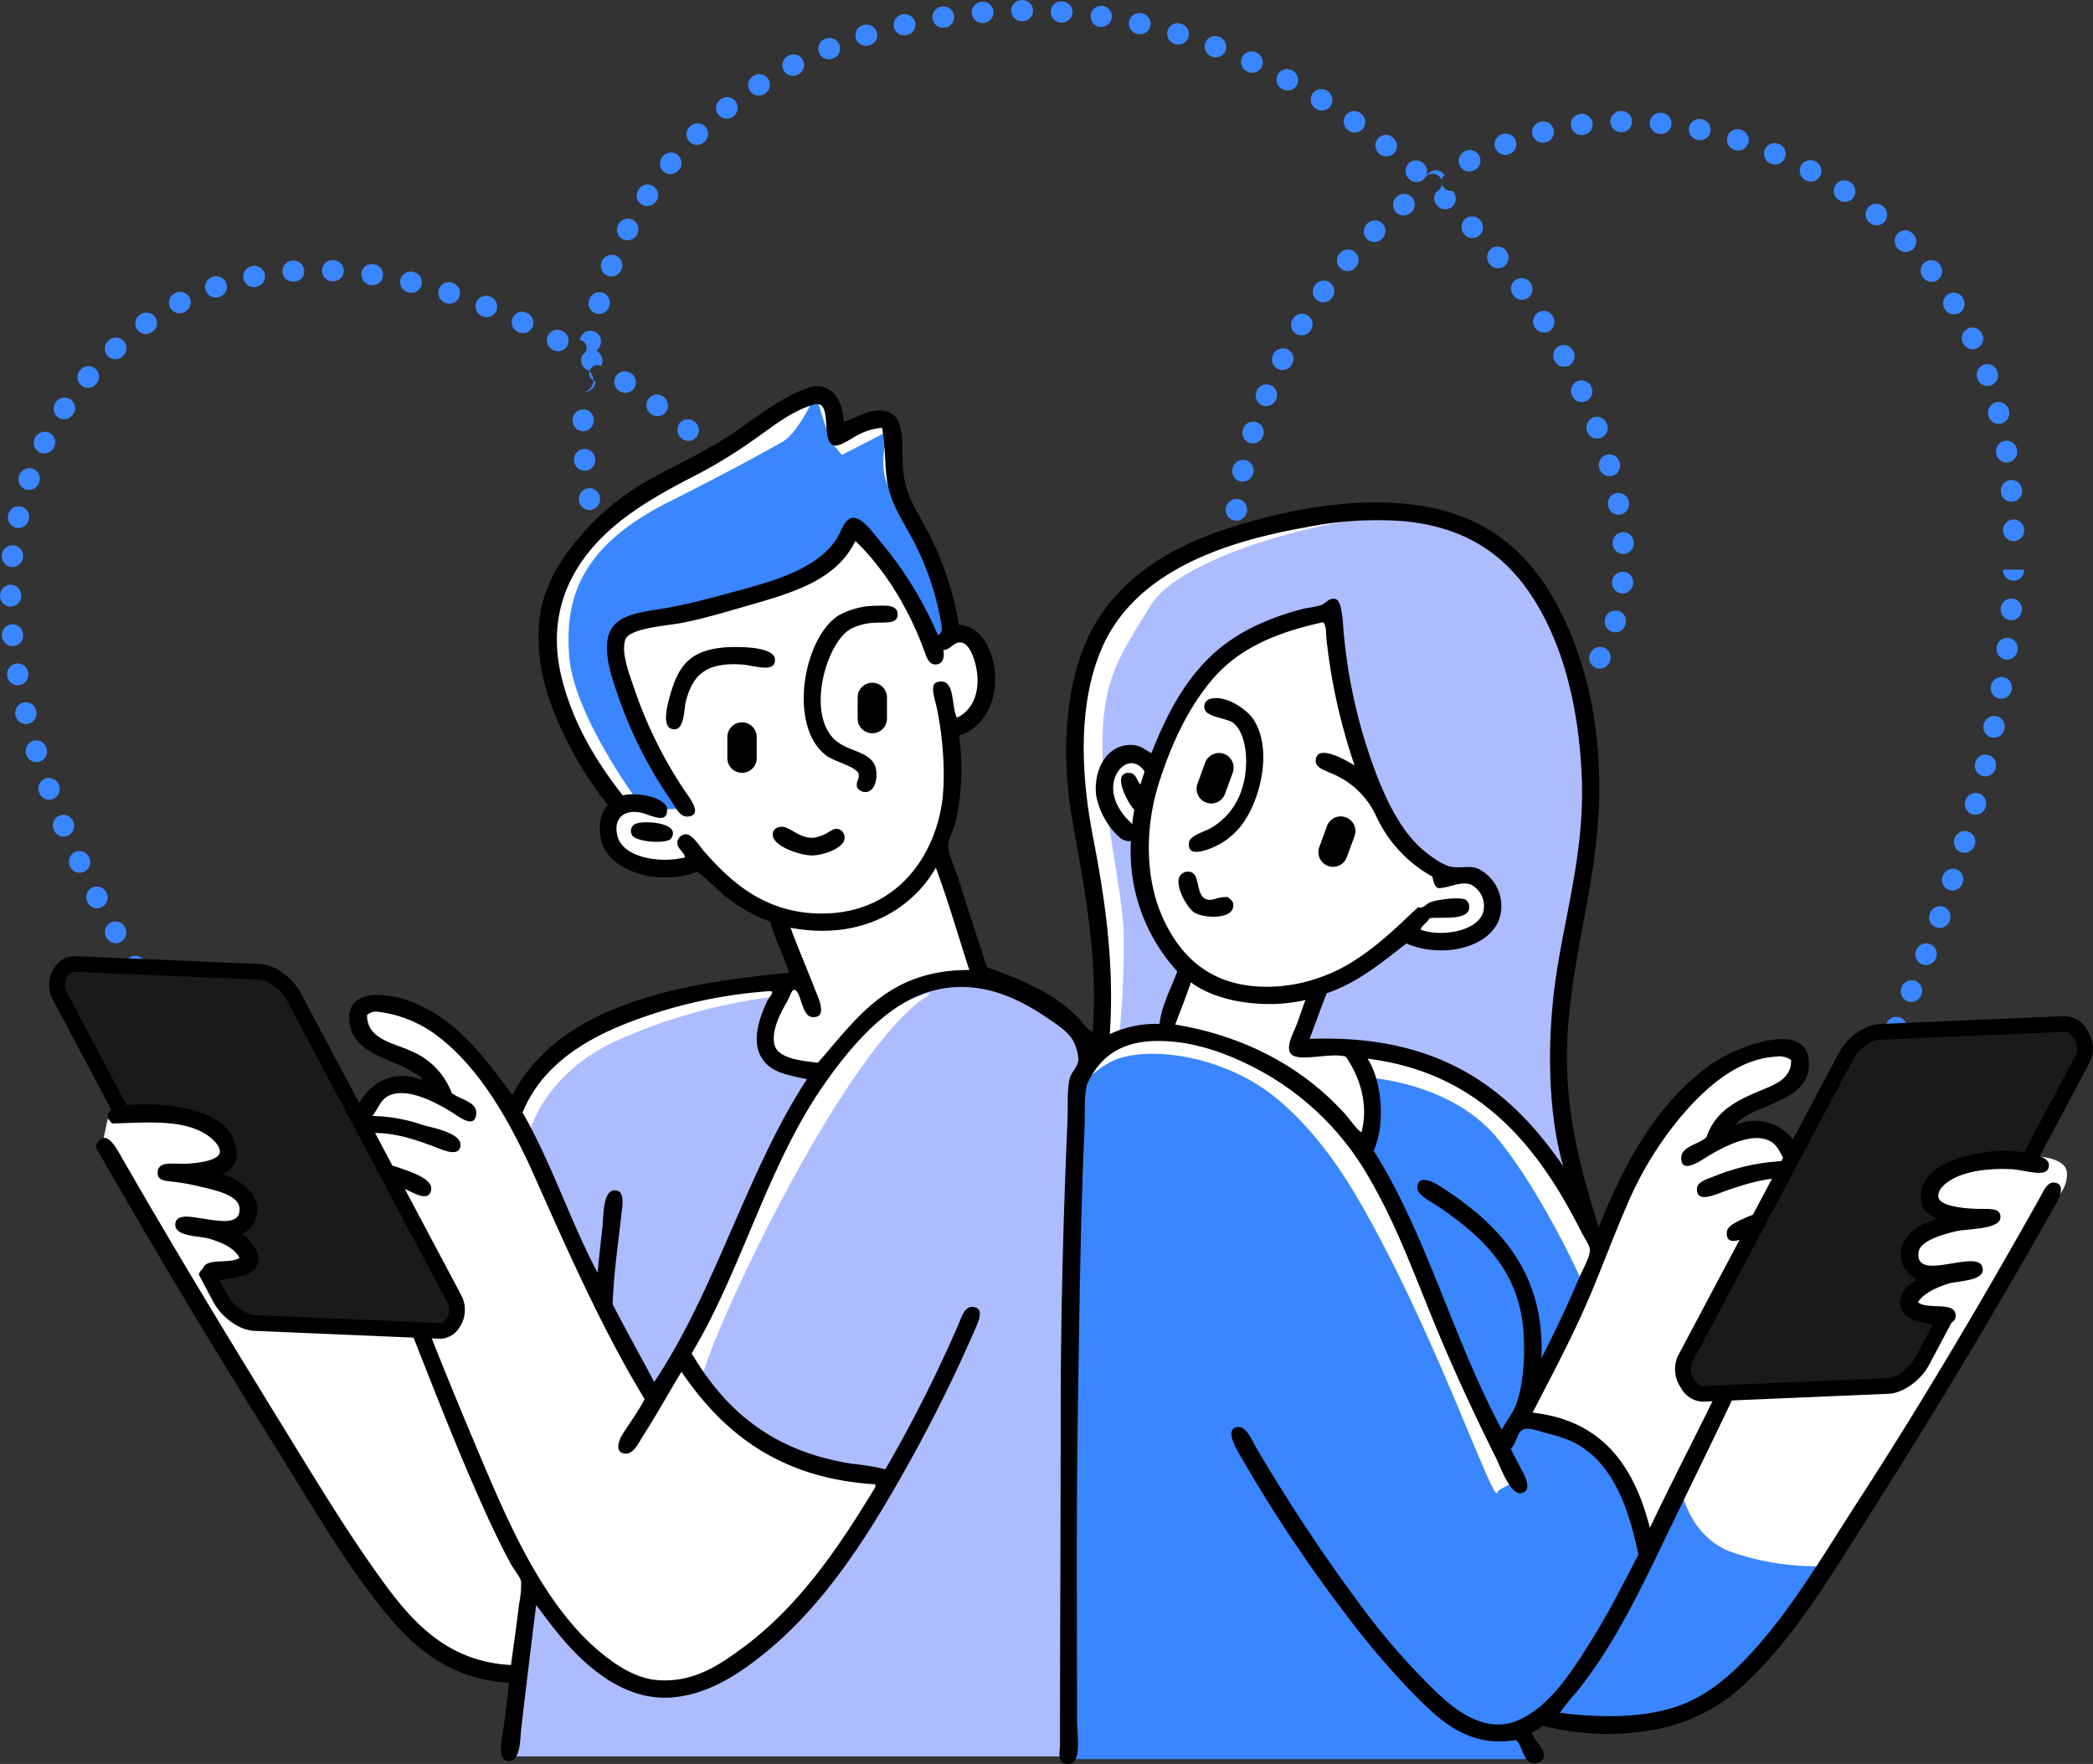 <?xml version="1.0" encoding="UTF-8"?> <svg xmlns="http://www.w3.org/2000/svg" width="385" height="324.465" viewBox="0 0 385 324.465"><rect x="0" y="0" width="385" height="324.465" fill="#333333" stroke="none"/><g id="Group_2014" data-name="Group 2014" transform="translate(-1783.251 -646.263)"><g id="Group_2013" data-name="Group 2013" transform="translate(1783.251 646.263)"><path id="Path_2081" data-name="Path 2081" d="M1838.248,867.273a1.941,1.941,0,0,1-1.435-.631,1.981,1.981,0,0,1,.044-2.854,1.946,1.946,0,0,1,2.747.142,1.974,1.974,0,0,1-.043,2.833A1.94,1.94,0,0,1,1838.248,867.273Zm-4.775-5.546a1.941,1.941,0,0,1-1.493-.7,1.979,1.979,0,0,1,.176-2.846,1.945,1.945,0,0,1,2.738.266,1.973,1.973,0,0,1-.174,2.825A1.938,1.938,0,0,1,1833.473,861.727Zm289.207-4.662a1.946,1.946,0,0,1-1.725-2.843,1.974,1.974,0,0,1,2.672-.944,1.945,1.945,0,0,1,.842,2.618A2.007,2.007,0,0,1,2122.68,857.066Zm-293.791-1.012a1.941,1.941,0,0,1-1.535-.748,1.976,1.976,0,0,1,.26-2.828,1.945,1.945,0,0,1,2.73.337,1.975,1.975,0,0,1-.26,2.828A1.932,1.932,0,0,1,1828.89,856.054Zm297.051-5.511a1.946,1.946,0,0,1-1.745-2.8,1.973,1.973,0,0,1,2.648-1.008,1.945,1.945,0,0,1,.9,2.6A2,2,0,0,1,2125.941,850.542Zm-301.488-.274a1.943,1.943,0,0,1-1.561-.782,1.974,1.974,0,0,1,.313-2.816,1.945,1.945,0,0,1,2.723.382,1.978,1.978,0,0,1-.314,2.83A1.934,1.934,0,0,1,1824.453,850.269Zm-4.294-5.893a1.941,1.941,0,0,1-1.589-.821,1.974,1.974,0,0,1,.385-2.809,1.945,1.945,0,0,1,2.713.454,1.978,1.978,0,0,1-.387,2.819A1.937,1.937,0,0,1,1820.159,844.376Zm308.89-.428a1.944,1.944,0,0,1-1.765-2.758,1.975,1.975,0,0,1,2.628-1.069,1.945,1.945,0,0,1,.96,2.577A2,2,0,0,1,2129.048,843.948Zm-313.037-5.567a1.944,1.944,0,0,1-1.613-.855,1.977,1.977,0,0,1,.46-2.81,1.944,1.944,0,0,1,2.7.535,1.973,1.973,0,0,1-.457,2.8A1.933,1.933,0,0,1,1816.011,838.382Zm316-1.089a1.947,1.947,0,0,1-1.787-2.711,1.978,1.978,0,0,1,2.613-1.133,1.944,1.944,0,0,1,1.008,2.559A1.993,1.993,0,0,1,2132.015,837.292Zm-319.995-5.01a1.944,1.944,0,0,1-1.64-.9,1.976,1.976,0,0,1,.525-2.792,1.946,1.946,0,0,1,2.686.593,1.977,1.977,0,0,1-.525,2.792A1.936,1.936,0,0,1,1812.02,832.283Zm322.82-1.708a1.946,1.946,0,0,1-1.8-2.684,1.974,1.974,0,0,1,2.579-1.18,1.945,1.945,0,0,1,1.069,2.534A2,2,0,0,1,2134.84,830.575Zm-326.643-4.5a1.944,1.944,0,0,1-1.672-.948,1.975,1.975,0,0,1,.608-2.774,1.945,1.945,0,0,1,2.667.672,1.977,1.977,0,0,1-.608,2.775A1.938,1.938,0,0,1,1808.2,826.079Zm329.324-2.279a1.947,1.947,0,0,1-1.815-2.644,1.976,1.976,0,0,1,2.555-1.236,1.945,1.945,0,0,1,1.123,2.511A2,2,0,0,1,2137.521,823.8Zm-332.964-4.034a1.946,1.946,0,0,1-1.706-1.006,1.973,1.973,0,0,1,.691-2.744,1.945,1.945,0,0,1,2.648.743,1.981,1.981,0,0,1-.7,2.766A1.938,1.938,0,0,1,1804.558,819.765Zm335.494-2.8a1.947,1.947,0,0,1-1.83-2.606,1.973,1.973,0,0,1,2.521-1.291,1.944,1.944,0,0,1,1.183,2.483A2,2,0,0,1,2140.052,816.967Zm-338.931-3.625a1.946,1.946,0,0,1-1.73-1.053,1.978,1.978,0,0,1,.787-2.737,1.944,1.944,0,0,1,2.616.848,1.973,1.973,0,0,1-.782,2.723A1.933,1.933,0,0,1,1801.121,813.341Zm341.3-3.264a1.947,1.947,0,0,1-1.851-2.547,1.979,1.979,0,0,1,2.5-1.363,1.945,1.945,0,0,1,1.23,2.46A1.987,1.987,0,0,1,2142.422,810.077ZM1797.91,806.8a1.945,1.945,0,0,1-1.762-1.118,1.976,1.976,0,0,1,.884-2.7,1.945,1.945,0,0,1,2.586.938,1.976,1.976,0,0,1-.882,2.7A1.935,1.935,0,0,1,1797.91,806.8Zm346.711-3.67a1.945,1.945,0,0,1-1.862-2.511,1.975,1.975,0,0,1,2.453-1.418,1.946,1.946,0,0,1,1.308,2.419A1.994,1.994,0,0,1,2144.621,803.132Zm-349.665-2.983a1.944,1.944,0,0,1-1.794-1.193,1.975,1.975,0,0,1,.988-2.66,1.945,1.945,0,0,1,2.549,1.035,1.977,1.977,0,0,1-.991,2.665A1.939,1.939,0,0,1,1794.956,800.149Zm351.678-4.018a1.946,1.946,0,0,1-1.877-2.458,1.976,1.976,0,0,1,2.419-1.485,1.945,1.945,0,0,1,1.367,2.386A1.989,1.989,0,0,1,2146.634,796.131Zm-354.343-2.763a1.945,1.945,0,0,1-1.826-1.276,1.975,1.975,0,0,1,1.112-2.614,1.945,1.945,0,0,1,2.5,1.155,1.976,1.976,0,0,1-1.112,2.615A1.952,1.952,0,0,1,1792.292,793.368Zm356.155-4.293a1.946,1.946,0,0,1-1.894-2.4,1.976,1.976,0,0,1,2.374-1.561,1.945,1.945,0,0,1,1.439,2.344A1.986,1.986,0,0,1,2148.446,789.076Zm-358.488-2.616a1.946,1.946,0,0,1-1.859-1.376,1.975,1.975,0,0,1,1.246-2.547,1.944,1.944,0,0,1,2.434,1.281,1.977,1.977,0,0,1-1.251,2.556A1.929,1.929,0,0,1,1789.959,786.459Zm256.481-1.669a1.945,1.945,0,0,1-.079-3.888,1.98,1.98,0,0,1,2.148,1.857,1.944,1.944,0,0,1-1.862,2.025C2046.5,784.79,2046.467,784.79,2046.44,784.79Zm-7.138-.169a2.028,2.028,0,0,1-2.061-2.167,1.947,1.947,0,0,1,2.144-1.724,1.97,1.97,0,0,1,1.851,2.131A1.945,1.945,0,0,1,2039.3,784.621Zm14.372-.527a1.945,1.945,0,0,1-.3-3.867,1.971,1.971,0,0,1,2.342,1.588,1.944,1.944,0,0,1-1.6,2.233A2.639,2.639,0,0,1,2053.675,784.094Zm-129.3-.233a2.063,2.063,0,0,1-2.05-2.2,1.94,1.94,0,0,1,2.166-1.688,1.974,1.974,0,0,1,1.813,2.178A1.945,1.945,0,0,1,1924.374,783.861Zm7.109-.231a1.945,1.945,0,0,1-.357-3.857,1.976,1.976,0,0,1,2.394,1.529,1.945,1.945,0,0,1-1.552,2.27A2.422,2.422,0,0,1,1931.482,783.63Zm100.685-.358a1.933,1.933,0,0,1-.546-.079,1.979,1.979,0,0,1-1.438-2.461,1.945,1.945,0,0,1,2.422-1.3,1.972,1.972,0,0,1,1.428,2.443A1.947,1.947,0,0,1,2032.168,783.272Zm28.57-.884a1.945,1.945,0,0,1-.615-3.791,1.975,1.975,0,0,1,2.579,1.191,1.945,1.945,0,0,1-1.229,2.46A2.214,2.214,0,0,1,2060.738,782.388Zm89.3-.42a1.925,1.925,0,0,1-.385-.039,1.944,1.944,0,0,1-1.523-2.29,1.978,1.978,0,0,1,2.326-1.643,1.945,1.945,0,0,1,1.51,2.3A1.981,1.981,0,0,1,2150.035,781.968Zm-232.63-.079a1.936,1.936,0,0,1-.8-.172,1.977,1.977,0,0,1-1.086-2.628,1.945,1.945,0,0,1,2.575-.967,1.974,1.974,0,0,1,1.083,2.621A1.946,1.946,0,0,1,1917.4,781.889Zm20.68-1.116a1.944,1.944,0,0,1-1.267-3.421,1.971,1.971,0,0,1,2.826.115,1.945,1.945,0,0,1-.186,2.744A2.051,2.051,0,0,1,1938.085,780.773Zm87.4-.326a1.934,1.934,0,0,1-.973-.262,1.976,1.976,0,0,1-.816-2.72,1.946,1.946,0,0,1,2.657-.709,1.976,1.976,0,0,1,.816,2.721A1.944,1.944,0,0,1,2025.485,780.446Zm-237.468-1a1.945,1.945,0,0,1-1.887-1.482,1.978,1.978,0,0,1,1.406-2.477,1.945,1.945,0,0,1,2.344,1.439,1.947,1.947,0,0,1-1.863,2.52Zm279.344-.028a1.945,1.945,0,0,1-.986-3.623,1.975,1.975,0,0,1,2.767.625,1.945,1.945,0,0,1-.686,2.664A2.085,2.085,0,0,1,2067.36,779.414ZM1911.222,778.1a1.937,1.937,0,0,1-1.2-.418,1.976,1.976,0,0,1-.423-2.809,1.945,1.945,0,0,1,2.731-.325,1.975,1.975,0,0,1,.423,2.809A1.941,1.941,0,0,1,1911.222,778.1Zm108.509-2.059a1.937,1.937,0,0,1-1.381-.576,1.977,1.977,0,0,1-.071-2.845,1.945,1.945,0,0,1,2.75.023,1.974,1.974,0,0,1,.071,2.834A1.942,1.942,0,0,1,2019.73,776.037ZM2073.112,775a1.945,1.945,0,0,1-1.369-3.326,1.972,1.972,0,0,1,2.827-.089,1.944,1.944,0,0,1,.012,2.75A2.039,2.039,0,0,1,2073.112,775Zm78.268-.2a1.95,1.95,0,0,1-1.92-2.271,1.976,1.976,0,0,1,2.262-1.716,1.944,1.944,0,0,1,1.594,2.241A1.984,1.984,0,0,1,2151.38,774.8Zm-210.059-.349a1.968,1.968,0,0,1-.235-.014,1.946,1.946,0,0,1-1.7-2.164,1.97,1.97,0,0,1,2.154-1.826,1.945,1.945,0,0,1,1.725,2.142A1.988,1.988,0,0,1,1941.321,774.456Zm-35.336-1.394a1.942,1.942,0,0,1-1.466-.666,1.978,1.978,0,0,1,.11-2.844,1.945,1.945,0,0,1,2.743.2,1.975,1.975,0,0,1-.109,2.833A1.938,1.938,0,0,1,1905.985,773.062Zm-119.461-.743a1.945,1.945,0,0,1-1.913-1.609,1.978,1.978,0,0,1,1.571-2.378,1.943,1.943,0,0,1,2.241,1.594,1.971,1.971,0,0,1-1.56,2.362A1.934,1.934,0,0,1,1786.524,772.319Zm228.795-2.036a1.945,1.945,0,0,1-1.68-.962,1.979,1.979,0,0,1,.64-2.775,1.945,1.945,0,0,1,2.657.708,1.974,1.974,0,0,1-.636,2.761A1.937,1.937,0,0,1,2015.319,770.283Zm62.208-1.031a1.945,1.945,0,0,1-1.681-2.92,1.973,1.973,0,0,1,2.706-.825,1.944,1.944,0,0,1,.729,2.652A2.01,2.01,0,0,1,2077.527,769.252Zm74.923-1.65a2.021,2.021,0,0,1-.245-.015,1.945,1.945,0,0,1-1.687-2.172,1.977,1.977,0,0,1,2.189-1.812,1.945,1.945,0,0,1,1.686,2.174A1.981,1.981,0,0,1,2152.45,767.6Zm-211.869-.331a1.946,1.946,0,0,1-1.872-1.421,1.976,1.976,0,0,1,1.319-2.518,1.944,1.944,0,0,1,2.395,1.353,1.975,1.975,0,0,1-1.316,2.514A1.946,1.946,0,0,1,1940.581,767.27Zm-38.932-.044a1.944,1.944,0,0,1-1.641-.9,1.976,1.976,0,0,1,.527-2.793,1.946,1.946,0,0,1,2.686.6,1.975,1.975,0,0,1-.527,2.789A1.936,1.936,0,0,1,1901.648,767.226Zm-116.093-2.118a1.945,1.945,0,0,1-1.933-1.76,1.978,1.978,0,0,1,1.75-2.247,1.944,1.944,0,0,1,2.111,1.763,1.973,1.973,0,0,1-1.74,2.235C1785.68,765.105,1785.618,765.108,1785.555,765.108Zm226.814-1.461a1.945,1.945,0,0,1-1.848-1.341,1.983,1.983,0,0,1,1.22-2.564,1.934,1.934,0,0,1,2.442,1.247,1.973,1.973,0,0,1-1.209,2.562A1.949,1.949,0,0,1,2012.37,763.647Zm68-1.075a1.945,1.945,0,0,1-1.868-2.489,1.975,1.975,0,0,1,2.447-1.443,1.945,1.945,0,0,1,1.322,2.412A1.989,1.989,0,0,1,2080.367,762.572Zm-182.249-1.706a1.944,1.944,0,0,1-1.752-1.1,1.979,1.979,0,0,1,.859-2.715,1.945,1.945,0,0,1,2.593.919,1.974,1.974,0,0,1-.854,2.7A1.947,1.947,0,0,1,1898.118,760.866Zm39.821-.366a1.943,1.943,0,0,1-1.747-1.089,1.974,1.974,0,0,1,.83-2.713,1.945,1.945,0,0,1,2.6.884,1.977,1.977,0,0,1-.833,2.72A1.943,1.943,0,0,1,1937.939,760.5Zm215.274-.133a2.006,2.006,0,1,1,.17-4.008,1.945,1.945,0,0,1,1.776,2.1A1.977,1.977,0,0,1,2153.214,760.367ZM1785.2,757.843a1.945,1.945,0,0,1-1.945-1.933,1.979,1.979,0,0,1,1.945-2.082,1.944,1.944,0,0,1,1.945,1.945,1.972,1.972,0,0,1-1.933,2.07Zm225.558-1.282a1.946,1.946,0,0,1-1.923-1.667,1.979,1.979,0,0,1,1.641-2.329,1.946,1.946,0,0,1,2.193,1.659,1.974,1.974,0,0,1-1.631,2.316A1.941,1.941,0,0,1,2010.753,756.561Zm70.964-1.126a2.006,2.006,0,1,1,.183-4.007,1.945,1.945,0,0,1,1.763,2.111A1.983,1.983,0,0,1,2081.717,755.435Zm-147.382-1.26a1.944,1.944,0,0,1-1.641-.9,1.973,1.973,0,0,1,.517-2.786,1.944,1.944,0,0,1,2.689.58,1.978,1.978,0,0,1-.52,2.8A1.938,1.938,0,0,1,1934.335,754.175Zm-39.022-.023a1.945,1.945,0,0,1-1.83-1.285,1.978,1.978,0,0,1,1.133-2.61,1.945,1.945,0,0,1,2.486,1.179,1.974,1.974,0,0,1-1.129,2.6A1.941,1.941,0,0,1,1895.314,754.152Zm258.319-1.053a1.959,1.959,0,0,1-1.945-2.015c0-.11,3.891.006,3.891.006A1.979,1.979,0,0,1,2153.633,753.1Zm-368.1-2.522a2.006,2.006,0,1,1,.2-4.006,1.946,1.946,0,0,1,1.751,2.121A1.981,1.981,0,0,1,1785.531,750.577Zm224.724-1.27a1.944,1.944,0,0,1-1.945-1.945,1.975,1.975,0,0,1,1.945-2.07,1.945,1.945,0,0,1,1.945,1.945A1.975,1.975,0,0,1,2010.255,749.307Zm-80.117-1.084a1.941,1.941,0,0,1-1.545-.761,1.976,1.976,0,0,1,.283-2.827,1.944,1.944,0,0,1,2.727.36,1.976,1.976,0,0,1-.284,2.826A1.937,1.937,0,0,1,1930.138,748.223Zm151.691-.057a1.945,1.945,0,0,1-1.94-1.841,1.972,1.972,0,0,1,1.818-2.17,1.945,1.945,0,0,1,2.058,1.825,1.978,1.978,0,0,1-1.83,2.183C2081.9,748.166,2081.864,748.166,2081.828,748.166Zm-188.65-.971a1.946,1.946,0,0,1-1.882-1.457,1.979,1.979,0,0,1,1.377-2.495,1.944,1.944,0,0,1,2.36,1.411,1.948,1.948,0,0,1-1.855,2.541Zm260.483-1.375a1.945,1.945,0,0,1-1.943-1.887,1.978,1.978,0,0,1,1.894-2.127,2.009,2.009,0,0,1,.108,4.013Zm-367.02-2.43a1.948,1.948,0,0,1-1.9-2.352,1.979,1.979,0,0,1,2.348-1.615,1.945,1.945,0,0,1,1.479,2.318A1.981,1.981,0,0,1,1786.642,743.39Zm138.875-.8a1.939,1.939,0,0,1-1.46-.659,1.975,1.975,0,0,1,.091-2.839,1.945,1.945,0,0,1,2.745.174,1.977,1.977,0,0,1-.091,2.84A1.938,1.938,0,0,1,1925.517,742.591Zm85.16-.547a1.894,1.894,0,0,1-.223-.013,1.944,1.944,0,0,1-1.711-2.153,1.977,1.977,0,0,1,2.167-1.835,1.944,1.944,0,0,1,1.711,2.153A1.981,1.981,0,0,1,2010.677,742.044Zm70.287-1.1a1.946,1.946,0,0,1-1.913-1.609,1.973,1.973,0,0,1,1.545-2.374,1.947,1.947,0,0,1,2.262,1.565,1.978,1.978,0,0,1-1.555,2.387A1.952,1.952,0,0,1,2080.964,740.946Zm-189.288-.871a1.946,1.946,0,0,1-1.917-1.631,1.974,1.974,0,0,1,1.575-2.355,1.945,1.945,0,0,1,2.241,1.594,1.978,1.978,0,0,1-1.583,2.367A2.021,2.021,0,0,1,1891.676,740.075Zm261.578-1.515a1.945,1.945,0,0,1-1.935-1.771,1.975,1.975,0,0,1,1.751-2.235,1.949,1.949,0,0,1,2.112,1.762,1.975,1.975,0,0,1-1.751,2.236C2153.372,738.557,2153.313,738.561,2153.254,738.561Zm-232.688-1.314a1.938,1.938,0,0,1-1.381-.576,1.98,1.98,0,0,1-.065-2.851,1.945,1.945,0,0,1,2.75.035,1.973,1.973,0,0,1,.065,2.828A1.94,1.94,0,0,1,1920.566,737.246Zm-131.974-.859a1.947,1.947,0,0,1-1.837-2.585,1.976,1.976,0,0,1,2.521-1.314,1.944,1.944,0,0,1,1.192,2.479A1.99,1.99,0,0,1,1788.592,736.388Zm223.274-1.522a1.977,1.977,0,0,1-.408-.043,1.945,1.945,0,0,1-1.5-2.308,1.978,1.978,0,0,1,2.336-1.618,1.946,1.946,0,0,1,1.494,2.31A1.986,1.986,0,0,1,2011.866,734.865Zm67.452-1.006a1.945,1.945,0,0,1-1.869-1.414,1.974,1.974,0,0,1,1.3-2.522,1.944,1.944,0,0,1,2.4,1.335,1.976,1.976,0,0,1-1.3,2.526A1.951,1.951,0,0,1,2079.318,733.859Zm-188.527-1.008a1.945,1.945,0,0,1-1.937-1.794,1.973,1.973,0,0,1,1.767-2.214,1.943,1.943,0,0,1,2.1,1.776,1.979,1.979,0,0,1-1.777,2.226Q1890.867,732.852,1890.791,732.852Zm24.548-.68a1.935,1.935,0,0,1-1.309-.508,1.979,1.979,0,0,1-.209-2.844,1.945,1.945,0,0,1,2.749-.1,1.972,1.972,0,0,1,.208,2.821A1.941,1.941,0,0,1,1915.339,732.172Zm237.014-.825a1.945,1.945,0,0,1-1.916-1.63,1.976,1.976,0,0,1,1.584-2.358,1.945,1.945,0,0,1,2.233,1.605,1.975,1.975,0,0,1-1.583,2.357A2.026,2.026,0,0,1,2152.353,731.347Zm-360.95-1.665a1.945,1.945,0,0,1-1.738-2.815,1.976,1.976,0,0,1,2.666-.982,1.945,1.945,0,0,1,.87,2.609A2,2,0,0,1,1791.4,729.682Zm222.321-1.854a1.947,1.947,0,0,1-1.857-2.526,1.973,1.973,0,0,1,2.463-1.4,1.945,1.945,0,0,1,1.29,2.429A2,2,0,0,1,2013.723,727.829Zm-103.853-.469a1.937,1.937,0,0,1-1.247-.453,1.975,1.975,0,0,1-.34-2.821,1.945,1.945,0,0,1,2.74-.243,1.975,1.975,0,0,1,.34,2.82A1.941,1.941,0,0,1,1909.869,727.36Zm167.167-.412a1.945,1.945,0,0,1-1.815-1.247,1.979,1.979,0,0,1,1.086-2.636,1.943,1.943,0,0,1,2.5,1.137,1.973,1.973,0,0,1-1.077,2.616A1.947,1.947,0,0,1,2077.037,726.948Zm-186.519-1.366a1.948,1.948,0,0,1-1.945-1.957,1.973,1.973,0,0,1,1.946-2.058,1.945,1.945,0,0,1,1.945,1.945A1.979,1.979,0,0,1,1890.518,725.582Zm260.38-1.357a1.945,1.945,0,0,1-1.884-1.469,1.978,1.978,0,0,1,1.389-2.486,1.944,1.944,0,0,1,2.354,1.423,1.949,1.949,0,0,1-1.859,2.532Zm-355.855-.837a1.945,1.945,0,0,1-1.615-3.026,1.976,1.976,0,0,1,2.771-.638,1.944,1.944,0,0,1,.531,2.7A2.006,2.006,0,0,1,1795.044,723.389Zm109.134-.577a1.935,1.935,0,0,1-1.169-.392,1.977,1.977,0,0,1-.478-2.805,1.944,1.944,0,0,1,2.725-.373,1.975,1.975,0,0,1,.477,2.8A1.942,1.942,0,0,1,1904.177,722.812Zm111.995-1.837a1.947,1.947,0,0,1-1.8-2.678,1.972,1.972,0,0,1,2.567-1.191,1.945,1.945,0,0,1,1.089,2.525A2,2,0,0,1,2016.172,720.975Zm58.046-.739a1.946,1.946,0,0,1-1.768-1.131,1.973,1.973,0,0,1,.891-2.689,1.945,1.945,0,0,1,2.585.939,1.978,1.978,0,0,1-.9,2.7A1.933,1.933,0,0,1,2074.219,720.236Zm-175.939-1.7a1.935,1.935,0,0,1-1.1-.339,1.977,1.977,0,0,1-.608-2.779,1.945,1.945,0,0,1,2.705-.5,1.974,1.974,0,0,1,.606,2.771A1.943,1.943,0,0,1,1898.279,718.538Zm-7.417-.219a2.188,2.188,0,0,0,.288-4.063,1.974,1.974,0,0,1-.735-2.737,1.453,1.453,0,0,0-.5-2.7,1.975,1.975,0,0,1,2.272-1.689,1.945,1.945,0,0,1,1.579,2.253,2.032,2.032,0,0,1-.857,1.4,2.074,2.074,0,0,1,.918,2.848,1.5,1.5,0,1,0-1.021,2.791A1.98,1.98,0,0,1,1890.862,718.319Zm-91.426-.725a1.945,1.945,0,0,1-1.476-3.211,1.975,1.975,0,0,1,2.825-.3,1.944,1.944,0,0,1,.208,2.742A2.018,2.018,0,0,1,1799.436,717.594Zm349.4-.337a1.945,1.945,0,0,1-1.832-1.292,1.98,1.98,0,0,1,1.151-2.608,1.944,1.944,0,0,1,2.476,1.2,1.972,1.972,0,0,1-1.141,2.589A1.951,1.951,0,0,1,2148.833,717.258Zm-129.667-2.917a1.946,1.946,0,0,1-1.739-2.815,1.977,1.977,0,0,1,2.666-.982,1.946,1.946,0,0,1,.87,2.609A2,2,0,0,1,2019.166,714.341Zm51.774-.6a1.944,1.944,0,0,1-1.7-1.006,1.976,1.976,0,0,1,.7-2.752,1.945,1.945,0,0,1,2.642.765,1.976,1.976,0,0,1-.7,2.752A1.944,1.944,0,0,1,2070.939,713.737Zm-266.473-1.395a1.945,1.945,0,0,1-1.32-3.374l1.32,1.429-1.314-1.435a1.967,1.967,0,0,1,2.814.008,1.945,1.945,0,0,1-.068,2.749A2.053,2.053,0,0,1,1804.467,712.342Zm81.419-1.464a1.933,1.933,0,0,1-.928-.237,1.978,1.978,0,0,1-.884-2.707,1.945,1.945,0,0,1,2.642-.765,1.974,1.974,0,0,1,.88,2.694A1.945,1.945,0,0,1,1885.886,710.878Zm260.219-.359a1.945,1.945,0,0,1-1.761-1.118,1.977,1.977,0,0,1,.884-2.7,1.945,1.945,0,0,1,2.585.939,1.975,1.975,0,0,1-.881,2.7A1.937,1.937,0,0,1,2146.105,710.52Zm-123.436-2.559a1.945,1.945,0,0,1-1.664-2.947,1.974,1.974,0,0,1,2.728-.775,1.945,1.945,0,0,1,.672,2.667A2.008,2.008,0,0,1,2022.669,707.961Zm-212.589-.242a1.945,1.945,0,0,1-1.138-3.523,1.982,1.982,0,0,1,2.832.389,1.944,1.944,0,0,1-.476,2.709A2.031,2.031,0,0,1,1810.08,707.72Zm69.333-.165a1.938,1.938,0,0,1-.84-.192,1.975,1.975,0,0,1-1.027-2.645,1.945,1.945,0,0,1,2.593-.918,1.977,1.977,0,0,1,1.029,2.651A1.945,1.945,0,0,1,1879.413,707.555Zm187.84-.1a1.943,1.943,0,0,1-1.641-.9,1.979,1.979,0,0,1,.54-2.8,1.944,1.944,0,0,1,2.68.615,1.971,1.971,0,0,1-.534,2.778A1.934,1.934,0,0,1,2067.253,707.459Zm-194.5-2.843a1.939,1.939,0,0,1-.718-.138,1.98,1.98,0,0,1-1.2-2.586,1.946,1.946,0,0,1,2.535-1.07,1.973,1.973,0,0,1,1.191,2.567A1.945,1.945,0,0,1,1872.754,704.615Zm269.931-.511a1.944,1.944,0,0,1-1.658-.926,1.98,1.98,0,0,1,.585-2.791,1.945,1.945,0,0,1,2.671.659,1.972,1.972,0,0,1-.58,2.769A1.93,1.93,0,0,1,2142.685,704.1Zm-249.234-.079a1.969,1.969,0,0,1-.525-.072,1.945,1.945,0,0,1-1.35-2.4,1.973,1.973,0,0,1,2.419-1.473,1.945,1.945,0,0,1,1.364,2.389A1.993,1.993,0,0,1,1893.451,704.025Zm-77.185-.125a1.945,1.945,0,0,1-.9-3.669,1.979,1.979,0,0,1,2.743.777,1.945,1.945,0,0,1-.842,2.619A2.084,2.084,0,0,1,1816.266,703.9Zm49.652-1.784a1.936,1.936,0,0,1-.591-.092,1.979,1.979,0,0,1-1.377-2.5,1.944,1.944,0,0,1,2.453-1.244,1.973,1.973,0,0,1,1.368,2.478A1.945,1.945,0,0,1,1865.917,702.116Zm160.744-.24a1.945,1.945,0,0,1-1.581-3.074,1.977,1.977,0,0,1,2.788-.555,1.945,1.945,0,0,1,.45,2.713A2.009,2.009,0,0,1,2026.662,701.877Zm36.538-.466a1.943,1.943,0,0,1-1.583-.813,1.977,1.977,0,0,1,.38-2.818,1.946,1.946,0,0,1,2.712.454,1.975,1.975,0,0,1-.379,2.813A1.936,1.936,0,0,1,2063.2,701.411ZM1822.93,701a1.945,1.945,0,0,1-.65-3.779,1.979,1.979,0,0,1,2.606,1.156,1.945,1.945,0,0,1-1.2,2.474A2.151,2.151,0,0,1,1822.93,701Zm35.988-.87a1.949,1.949,0,0,1-.454-.053,1.975,1.975,0,0,1-1.56-2.373,1.944,1.944,0,0,1,2.344-1.439,1.976,1.976,0,0,1,1.561,2.373A1.946,1.946,0,0,1,1858.918,700.126Zm-28.98-1.062a1.945,1.945,0,0,1-.382-3.852,1.976,1.976,0,0,1,2.414,1.5,1.945,1.945,0,0,1-1.525,2.289A2.427,2.427,0,0,1,1829.938,699.064Zm21.843-.339a1.955,1.955,0,0,1-.282-.021,1.975,1.975,0,0,1-1.769-2.221,1.942,1.942,0,0,1,2.2-1.646,1.976,1.976,0,0,1,1.771,2.223A1.946,1.946,0,0,1,1851.78,698.725Zm286.791-.621a1.941,1.941,0,0,1-1.54-.756,1.973,1.973,0,0,1,.265-2.821,1.945,1.945,0,0,1,2.73.336,1.979,1.979,0,0,1-.267,2.835A1.936,1.936,0,0,1,2138.571,698.1Zm-301.427-.015a1.945,1.945,0,0,1-.138-3.884,1.979,1.979,0,0,1,2.205,1.8,1.944,1.944,0,0,1-1.812,2.069C1837.237,698.088,1837.19,698.089,1837.143,698.089Zm7.4-.08a2,2,0,0,1-2.069-2.043,1.939,1.939,0,0,1,2.036-1.85,1.972,1.972,0,0,1,1.975,2.03A1.944,1.944,0,0,1,1844.543,698.009Zm51.187-.886a1.946,1.946,0,0,1-1.815-2.643,1.976,1.976,0,0,1,2.562-1.232,1.944,1.944,0,0,1,1.112,2.516A1.993,1.993,0,0,1,1895.73,697.123Zm135.4-.991a1.944,1.944,0,0,1-1.486-3.2,1.977,1.977,0,0,1,2.828-.322,1.945,1.945,0,0,1,.22,2.742A2.014,2.014,0,0,1,2031.13,696.132Zm27.678-.53a1.941,1.941,0,0,1-1.514-.723,1.978,1.978,0,0,1,.218-2.837,1.945,1.945,0,0,1,2.734.3,1.974,1.974,0,0,1-.217,2.827A1.94,1.94,0,0,1,2058.808,695.6Zm74.995-2.987a1.936,1.936,0,0,1-1.387-.581,1.978,1.978,0,0,1-.059-2.846,1.946,1.946,0,0,1,2.751.035,1.975,1.975,0,0,1,.059,2.835A1.94,1.94,0,0,1,2133.8,692.615Zm-97.741-1.833a1.945,1.945,0,0,1-1.369-3.326,1.976,1.976,0,0,1,2.834-.083,1.946,1.946,0,0,1,0,2.751A2.035,2.035,0,0,1,2036.063,690.782Zm-137.378-.3a1.946,1.946,0,0,1-1.731-2.829,1.975,1.975,0,0,1,2.668-.963,1.945,1.945,0,0,1,.856,2.615A2,2,0,0,1,1898.684,690.477Zm155.42-.43a1.941,1.941,0,0,1-1.45-.648,1.975,1.975,0,0,1,.067-2.84,1.945,1.945,0,0,1,2.747.151,1.976,1.976,0,0,1-.067,2.84A1.936,1.936,0,0,1,2054.1,690.047Zm74.344-2.35a1.935,1.935,0,0,1-1.24-.448,1.972,1.972,0,0,1-.363-2.806,1.945,1.945,0,0,1,2.737-.278,1.98,1.98,0,0,1,.365,2.828A1.941,1.941,0,0,1,2128.448,687.7Zm-87-1.806a1.945,1.945,0,0,1-1.242-3.442,1.977,1.977,0,0,1,2.84.181,1.944,1.944,0,0,1-.265,2.738A2.037,2.037,0,0,1,2041.45,685.891Zm7.654-1.136a1.937,1.937,0,0,1-1.369-.564,1.983,1.983,0,0,1-.252-2.669,1.732,1.732,0,1,0-2.217-2.42,1.945,1.945,0,0,1-2.747.14,1.972,1.972,0,0,1-.238-2.825,1.945,1.945,0,0,1,2.746-.151,1.994,1.994,0,0,1,.557,2.359,1.942,1.942,0,0,1,.6-.649,1.977,1.977,0,0,1,2.805.452,1.691,1.691,0,0,0,1.4,2.917,1.974,1.974,0,0,1,.095,2.833A1.939,1.939,0,0,1,2049.1,684.755Zm-146.794-.582a1.945,1.945,0,0,1-1.632-3,1.977,1.977,0,0,1,2.762-.682,1.945,1.945,0,0,1,.571,2.691A2,2,0,0,1,1902.31,684.173Zm220.289-.794a1.939,1.939,0,0,1-1.075-.325,1.973,1.973,0,0,1-.654-2.757,1.944,1.944,0,0,1,2.694-.557,1.977,1.977,0,0,1,.656,2.77A1.942,1.942,0,0,1,2122.6,683.38Zm-6.25-3.716a1.937,1.937,0,0,1-.9-.225,1.978,1.978,0,0,1-.92-2.7,1.946,1.946,0,0,1,2.632-.8,1.973,1.973,0,0,1,.915,2.681A1.943,1.943,0,0,1,2116.349,679.663Zm-209.762-1.371a1.945,1.945,0,0,1-1.506-3.174,1.975,1.975,0,0,1,2.809-.381,1.945,1.945,0,0,1,.291,2.735A2.023,2.023,0,0,1,1906.586,678.292Zm146.925-.5a1.945,1.945,0,0,1-.908-3.665,1.972,1.972,0,0,1,2.73.741,1.945,1.945,0,0,1-.792,2.634A2.116,2.116,0,0,1,2053.511,677.794Zm56.28-1.274a1.946,1.946,0,0,1-.755-.153,1.979,1.979,0,0,1-1.147-2.607,1.946,1.946,0,0,1,2.554-1.022,1.973,1.973,0,0,1,1.141,2.593A1.944,1.944,0,0,1,2109.791,676.52Zm-71.52-1.486a1.934,1.934,0,0,1-1.208-.421,1.978,1.978,0,0,1-.406-2.818,1.945,1.945,0,0,1,2.734-.3,1.974,1.974,0,0,1,.405,2.805A1.941,1.941,0,0,1,2038.271,675.034Zm21.843-.276a1.945,1.945,0,0,1-.708-3.757,1.972,1.972,0,0,1,2.632,1.047,1.945,1.945,0,0,1-1.089,2.526A2.179,2.179,0,0,1,2060.114,674.758Zm42.871-.8a1.959,1.959,0,0,1-.591-.092,1.98,1.98,0,0,1-1.377-2.5,1.943,1.943,0,0,1,2.453-1.244,1.971,1.971,0,0,1,1.367,2.477A1.946,1.946,0,0,1,2102.985,673.957Zm-191.512-1.049a1.945,1.945,0,0,1-1.369-3.326,1.978,1.978,0,0,1,2.845-.071,1.946,1.946,0,0,1-.023,2.751A2.023,2.023,0,0,1,1911.473,672.908Zm155.549-.4a1.945,1.945,0,0,1-.487-3.828,1.975,1.975,0,0,1,2.49,1.352,1.945,1.945,0,0,1-1.381,2.379A2.345,2.345,0,0,1,2067.022,672.5Zm28.945-.453a1.936,1.936,0,0,1-.421-.047,1.972,1.972,0,0,1-1.6-2.331,1.946,1.946,0,0,1,2.308-1.5,1.979,1.979,0,0,1,1.616,2.348A1.946,1.946,0,0,1,2095.967,672.051Zm-21.819-.958a1.945,1.945,0,0,1-.265-3.872,1.979,1.979,0,0,1,2.319,1.654,1.944,1.944,0,0,1-1.672,2.184A2.681,2.681,0,0,1,2074.148,671.092Zm14.638-.2a2.058,2.058,0,0,1-.223-.013,1.97,1.97,0,0,1-1.839-2.143,1.943,1.943,0,0,1,2.132-1.738,1.981,1.981,0,0,1,1.86,2.169A1.944,1.944,0,0,1,2088.786,670.892Zm-56.331-.253a1.934,1.934,0,0,1-1.116-.354,1.977,1.977,0,0,1-.572-2.788,1.944,1.944,0,0,1,2.711-.464,1.975,1.975,0,0,1,.57,2.779A1.942,1.942,0,0,1,2032.455,670.639Zm48.938-.086a1.945,1.945,0,0,1-.022-3.889,1.981,1.981,0,0,1,2.093,1.92,1.945,1.945,0,0,1-1.922,1.967Zm-164.484-2.476a1.945,1.945,0,0,1-1.218-3.463,1.976,1.976,0,0,1,2.831.223,1.944,1.944,0,0,1-.3,2.734A2.044,2.044,0,0,1,1916.909,668.078Zm109.486-1.486a1.936,1.936,0,0,1-1.031-.3,1.974,1.974,0,0,1-.725-2.742,1.944,1.944,0,0,1,2.678-.624,1.977,1.977,0,0,1,.727,2.751A1.943,1.943,0,0,1,2026.4,666.592Zm-103.579-2.753a1.945,1.945,0,0,1-1.057-3.579,1.979,1.979,0,0,1,2.8.52,1.945,1.945,0,0,1-.593,2.686A2.057,2.057,0,0,1,1922.816,663.839Zm97.287-.92a1.934,1.934,0,0,1-.928-.237,1.974,1.974,0,0,1-.892-2.693,1.944,1.944,0,0,1,2.636-.786,1.976,1.976,0,0,1,.894,2.7A1.943,1.943,0,0,1,2020.1,662.919Zm-90.99-2.714a1.945,1.945,0,0,1-.894-3.673,1.977,1.977,0,0,1,2.736.787,1.944,1.944,0,0,1-.848,2.616A2.083,2.083,0,0,1,1929.113,660.2Zm84.483-.554a1.942,1.942,0,0,1-.822-.183,1.972,1.972,0,0,1-1.06-2.624,1.945,1.945,0,0,1,2.578-.96,1.979,1.979,0,0,1,1.067,2.645A1.946,1.946,0,0,1,2013.6,659.651Zm-77.879-2.485a1.945,1.945,0,0,1-.733-3.747,1.972,1.972,0,0,1,2.646,1.012,1.945,1.945,0,0,1-1.055,2.54A2.166,2.166,0,0,1,1935.717,657.166Zm71.171-.35a1.936,1.936,0,0,1-.694-.129,1.977,1.977,0,0,1-1.24-2.556,1.946,1.946,0,0,1,2.511-1.122,1.975,1.975,0,0,1,1.24,2.555A1.946,1.946,0,0,1,2006.888,656.815Zm-64.333-2.118a1.945,1.945,0,0,1-.59-3.8,1.976,1.976,0,0,1,2.562,1.221,1.945,1.945,0,0,1-1.258,2.447A2.243,2.243,0,0,1,1942.555,654.7Zm57.448-.253a1.93,1.93,0,0,1-.567-.085,1.976,1.976,0,0,1-1.415-2.463,1.946,1.946,0,0,1,2.427-1.295,1.977,1.977,0,0,1,1.415,2.464A1.945,1.945,0,0,1,2000,654.444Zm-50.434-1.684a1.945,1.945,0,0,1-.448-3.837,1.977,1.977,0,0,1,2.467,1.421,1.945,1.945,0,0,1-1.453,2.335A2.321,2.321,0,0,1,1949.568,652.761Zm43.4-.192a1.933,1.933,0,0,1-.438-.05,1.973,1.973,0,0,1-1.584-2.351,1.943,1.943,0,0,1,2.324-1.469,1.979,1.979,0,0,1,1.591,2.362A1.946,1.946,0,0,1,1992.964,652.568Zm-36.259-1.224a1.945,1.945,0,0,1-.31-3.865,1.976,1.976,0,0,1,2.356,1.587,1.946,1.946,0,0,1-1.608,2.232A2.646,2.646,0,0,1,1956.705,651.344Zm29.114-.128a1.947,1.947,0,1,1,1.922-1.665A1.963,1.963,0,0,1,1985.819,651.216Zm-21.89-.747a1.945,1.945,0,0,1-.16-3.882,1.98,1.98,0,0,1,2.227,1.778,1.945,1.945,0,0,1-1.789,2.089C1964.039,650.468,1963.984,650.469,1963.93,650.469Zm14.665-.063a2.013,2.013,0,0,1-2.067-2.094,1.941,1.941,0,0,1,2.079-1.8,1.976,1.976,0,0,1,1.926,2.087A1.946,1.946,0,0,1,1978.594,650.406Zm-7.393-.254a1.944,1.944,0,0,1-.011-3.889,1.978,1.978,0,0,1,2.082,1.932,1.945,1.945,0,0,1-1.933,1.957Z" transform="translate(-1783.251 -646.263)" fill="#3a86ff"></path><path id="Path_2082" data-name="Path 2082" d="M1889.9,997.079s-12.959,3.409-25.723-14.427-50.942-83.441-50.942-83.441l1.255-5.772,27.73-10.039,18.068,12.548s1.568-7.154,5.145-7.277,9.786,1.631,9.786,1.631-2.877-5.481-6.65-6.9-10.763-5.111-8.783-9.159,12.771.278,17.566,5.019,11.167,12.8,11.167,12.8,7.008-14.537,21.2-17.19,32-5.271,32-5.271l-5.27-11.668a22.376,22.376,0,0,1-7.278-4.142,56.811,56.811,0,0,1-6.274-6.649s-12.661,6.015-16.186-2.384c-2.686-6.4,1.255-7.277,1.255-7.277a50.922,50.922,0,0,1-9.661-17.441c-3.249-10.417-5.827-20.918,4.643-31.243s24.677-16.69,28.858-20.327,12.38-8.228,14.429-7.025,2.008,7.653,2.008,7.653,7.246-4.71,9.033-2.634.708,8.961,2.258,12.422,5.094,8.818,6.776,14.052a106.037,106.037,0,0,1,2.886,12.8,4.284,4.284,0,0,1,5.4,2.886c3.655,9.567-5.27,13.677-5.27,13.677s1.642,7.536.5,13.3a52.371,52.371,0,0,1-3.513,10.791l8.406,21.706a42.884,42.884,0,0,1,11.543,5.772,55.927,55.927,0,0,1,8.783,8.784s3.565-11.766-.627-33.753-5.636-43.575,10.415-53.828,50.926-18.1,64.618-6.147,19.929,33.714,16.562,56.462-8.221,37.856-4.893,49.812,7.277,22.585,7.277,22.585,6.153-17.031,11.292-22.585,20.478-18.429,25.094-12.923c3.246,3.87-.969,6.007-3.387,7.277s-6.73,2.627-8.533,4.643a13.887,13.887,0,0,0-2.51,3.89s6.244-2.911,9.034-1.129a16.584,16.584,0,0,1,4.392,4.14l21.2,6.65a39.546,39.546,0,0,1,11.794-6.148c7.766-2.377,11.285-.091,13.049.125,0,0,4.693.306,4.768,3.011s-1.54,3.937-2.886,6.4-21.09,32.957-25.47,40.276-21.089,34.1-26.977,41.155-19.09,13.915-26.1,14.179a55.689,55.689,0,0,1-14.178-1.631l-4.391,2.133,1.631,4.642H1887.894Z" transform="translate(-1794.378 -688.928)" fill="#fff" fill-rule="evenodd"></path><path id="Path_2083" data-name="Path 2083" d="M2103.786,955.722c5.092-2.337,16.245-1.655,25.848,4.016,6.444,3.806,13.121,11.271,18.569,20.452,14.286,24.067,25.651,57.8,26.224,54.958.164-.811,3.036-1.358,2.96-2.543-.052-.809-28.549-60.552-28.054-61.2,2.576-3.366,2.876-5.754,2.258-7.4-1.289-3.443-.753-5.145-.753-5.145s15.154.87,23.589,11.167,15.559,26.35,15.559,26.35l-11.92,24.843s12.332,1.8,17.19,8.784a44.751,44.751,0,0,1,6.4,15.558l6.148-12.8s1.044,10.106,9.535,13.3a47.561,47.561,0,0,0,17.441,2.635s-15.831,27.226-28.608,28.482a104.738,104.738,0,0,1-23.84-.5l-2.634,1.38,1.506,6.149h-86.074l1.505-121.582A15.129,15.129,0,0,1,2103.786,955.722Z" transform="translate(-1898.975 -760.622)" fill="#3a86ff" fill-rule="evenodd"></path><path id="Path_2084" data-name="Path 2084" d="M2019.145,805.849l-2.761,1.882s-2.478-6.746-6.022-11.042-8.156-10.54-8.156-10.54-1.447,6.612-15.684,11.418-28.428,5.747-28.482,8.783-.436,7.147,3.262,13.049,10.163,18.319,10.163,18.319l-4.767.25-4.644-1.882c-.051.038-11.6-15.676-12.4-26.349-.787-10.428,1.854-20.094,18.3-28.357,12.323-6.191,17.378-9.108,20.7-10.916s6.274-8.908,6.274-8.908l2.76,8.657,2.133,2.51,8.533-4.392s-2.681,7.889,1.129,11.794,5.312,6.819,7.528,13.05A41.172,41.172,0,0,1,2019.145,805.849Z" transform="translate(-1844.949 -689.044)" fill="#3a86ff" fill-rule="evenodd"></path><path id="Path_2085" data-name="Path 2085" d="M2146.056,884.1l-4.517,10.289s16.3-.186,26.1,4.517c14.852,7.126,25.345,26.474,25.345,26.474s-6.224-26.21-2.76-44.417,5.678-44.66,1.381-58.47-15.317-23.79-26.852-25.346-44.29,6.4-50.439,16.311-8.97,13.922-8.909,26.35,3.672,25.87,3.89,34.254a162.816,162.816,0,0,1-.754,17.817l7.4-.5,4.14-10.29a21.975,21.975,0,0,1-4.9-9.033,79.133,79.133,0,0,1-2.5-13.049s-8.015-6.9-7.781-13.676,10.791-3.138,10.791-3.138a57.094,57.094,0,0,1,6.273-12.673c7.813-11.776,26.35-15.434,26.35-15.434s-2.513,9.55,4.643,26.224c3.624,8.445,5.506,22.184,14.68,22.334,20.712.341,5.481,19.619-6.4,11.168Z" transform="translate(-1902.599 -702.179)" fill="#adbcff" fill-rule="evenodd"></path><path id="Path_2086" data-name="Path 2086" d="M1935.948,961.472s2.326-11.192,16.186-17.567a101.329,101.329,0,0,1,30.364-8.28s-6.469,6.645-1.129,10.539,8.406,3.388,8.406,3.388,7.807-13.353,21.707-16.438c19.438-4.313,27.228,12.924,27.228,12.924a28.614,28.614,0,0,0-1.631,8.909c-.083,4.932-2.008,120.579-2.008,120.579H1932.937l2.886-32.623s12.019,19.223,23.463,20.075c20.7,1.542,42.911-37.892,42.911-37.892s-17.228-2.2-25.094-8.156a43.2,43.2,0,0,1-9.285-9.786c-1.528-2.147,24.635-59.959,41.124-71.214,4.859-3.318-11.676,4.522-11.763,4.462-3.933-2.748-34.055,61.452-32.874,61.608l-5.521,6.774Z" transform="translate(-1838.793 -752.444)" fill="#adbcff" fill-rule="evenodd"></path><path id="Path_2087" data-name="Path 2087" d="M2138.283,866.65a2.7,2.7,0,0,0-3.459,1.609l-1.376,3.771a2.7,2.7,0,1,0,5.067,1.851l1.377-3.771A2.7,2.7,0,0,0,2138.283,866.65Z" transform="translate(-1913.132 -727.978)" fill-rule="evenodd"></path><path id="Path_2088" data-name="Path 2088" d="M2173.9,885.2a2.7,2.7,0,0,0-3.46,1.608l-1.377,3.772a2.7,2.7,0,1,0,5.068,1.851l1.378-3.772A2.7,2.7,0,0,0,2173.9,885.2Z" transform="translate(-1926.347 -734.862)" fill-rule="evenodd"></path><path id="Path_2089" data-name="Path 2089" d="M2036.779,845.944a2.7,2.7,0,0,1,2.7,2.7v4.015a2.7,2.7,0,0,1-5.394,0v-4.015A2.7,2.7,0,0,1,2036.779,845.944Z" transform="translate(-1876.323 -720.356)" fill-rule="evenodd"></path><path id="Path_2090" data-name="Path 2090" d="M1998.674,857.515a2.7,2.7,0,0,1,2.7,2.7v4.016a2.7,2.7,0,0,1-5.394,0v-4.016A2.7,2.7,0,0,1,1998.674,857.515Z" transform="translate(-1862.184 -724.649)" fill-rule="evenodd"></path><g id="Group_2009" data-name="Group 2009" transform="translate(17.706 71.037)"><path id="Path_2091" data-name="Path 2091" d="M1943.384,759.21h1.381c2.79.763,3.9,3.205,4.14,6.523,2.375-.594,5.5-3.043,8.531-1.631,2.9,1.349,2.042,6.659,2.384,10.539.362,4.094,2.089,6.847,3.513,9.41a58.375,58.375,0,0,1,6.775,19.069c4.474.216,6.63,5.454,6.649,10.037.02,5.142-2.859,9.271-6.649,10.286a44.58,44.58,0,0,1-.627,15.934c-.37,1.437-1.366,3.163-1.381,4.391-.015,1.343,1.3,4.2,1.757,5.645,1.807,5.7,3.559,11.144,5.4,16.686,6.753,2.4,13.25,5.171,17.563,10.163a5.308,5.308,0,0,0,1.883,1.756c1.013-14.234-1.677-27.262-3.764-39.017-2.311-13.015-1.177-27.2,4.391-36.383,5.472-9.03,14.671-14.322,25.593-17.689,10.117-3.119,24.963-6.164,37.637-3.011,11.549,2.873,18.382,10.5,22.959,20.324,4.6,9.868,7.157,22.324,6.147,36.884-.878,12.667-4.511,24.719-5.52,37.762-1.1,14.178,2.145,26.06,5.645,37.01,4.537-11.508,10.988-23.565,21.454-30.486,3.347-2.213,16.635-8.007,17.187,0,.527,7.637-10.156,7.6-13.549,11.668,6.678-2.578,11.453,2.023,12.922,7.025.838.624,1.862,1.065,2.634,1.757a32.189,32.189,0,0,1,3.764-10.413c1.689-2.864,4.446-7.474,8.782-7.277a2.866,2.866,0,0,1,.376,0c4.694.931,3.026,10.162,1.756,14.176a66.231,66.231,0,0,0-2.132,7.151c-.428,1.995-.387,7.021-3.137,6.148-1.546-.491-.514-4.252-.125-6.021,1.087-4.962,2.306-6.832,3.262-11.793.26-1.357.8-5.728-.377-6.4-1.041-.591-4.093,3.065-4.517,3.639-2.943,3.978-4.687,9.639-5.143,15.807a18.47,18.47,0,0,0-.126,4.015c.173.951,1.15,2,1.506,2.886,1.486,3.714,1.376,8.618-1,11.166-2.365,2.533-6.287,2.79-11.291,2.008-5.732,12.92-12.11,25.818-18.317,38.64-5.409,11.173-10.587,22.646-18.066,31.867a37.772,37.772,0,0,0-3.011,3.763c7.859,1.062,15.577.857,21.453-1.13,5.715-1.931,10.167-5.953,13.8-9.91,7.485-8.154,13.491-18.463,19.572-27.852,11.643-17.978,22.662-36.6,33.371-55.7.845-1.507,1.472-3.252,3.011-2.886,2.073.494.139,3.669-.126,4.14-11.2,19.966-22.939,39.34-35,58.338-6.261,9.861-12.77,20.729-21.077,28.73a32.66,32.66,0,0,1-15.933,9.033,47.726,47.726,0,0,1-22.206-.376,11.479,11.479,0,0,1-2.007,1.254c.281,1.525,2.658,3.147,2.133,4.642a1.89,1.89,0,0,1-2.008,1c-1.8-.221-1.9-3.509-3.136-4.266-8.926,1.512-14.21-3.922-18.694-8.4a151.954,151.954,0,0,1-12.8-15.055,266.327,266.327,0,0,1-19.446-29.357c-.453-.8-2.762-4.7,0-4.768,1.413-.034,2.391,2.367,3.136,3.639a321.056,321.056,0,0,0,18.693,28.353,127.645,127.645,0,0,0,12.3,14.553c3.463,3.465,10.151,10.715,17.563,7.276,5.482-2.542,9.235-8.349,12.546-13.548,3.475-5.457,6.206-10.833,9.284-16.812-1.752-8.4-4.684-17.274-12.3-20.826a23.505,23.505,0,0,0-4.14-1.38c-1.24-.316-3.42-1.149-4.516-.878-1.4.345-1.438,2.676-2.51,3.638.642,1.359,1.332,2.612,2.134,4.14.582,1.113,1.821,3.692-.251,4.015-1.967.307-3.736-4.694-4.517-6.274-3.731-7.544-6.921-14.3-10.162-21.955-4.4-10.393-7.791-20.365-13.173-29.608a51.4,51.4,0,0,0-21.955-20.826c-4.584-2.27-10.531-4.53-16.936-4.516-6.457.014-10.65,2.535-13.174,8.155-.03.067.018.177,0,.251-.492,2.042-.258,4.937-.376,7.527-.782,17.23-.99,36.547-1.254,53.821-.264,17.236-.126,36.752-.126,55.075,0,3.416,1.162,9.094-2.51,8.03-1.089-.8-.627-2.341-.627-3.387,0-19.713.125-39.836.125-59.843,0-18.244.458-36.832,1.255-54.95.116-2.644-.1-5.528.376-7.653.3-1.343,1.535-2.145,1.631-3.638a8.326,8.326,0,0,0-.879-3.261c-.93-1.826-3.178-3.226-4.893-4.392-5.216-3.547-12.593-7.332-21.328-4.893-8.437,2.356-15.213,10.766-19.7,17.188-10.41,14.913-15.156,34.169-24.338,49.431,6.208,10.532,14.924,18.083,29.608,20.324a44.1,44.1,0,0,1,6.021,1,255.726,255.726,0,0,0,13.424-26.6c.614-1.407,1.1-3.354,2.634-3.262,2.082.125,1.192,2.358.753,3.388a273.724,273.724,0,0,1-12.42,25.217c-7.623,13.712-16.091,27.171-28.228,36.383-3.958,3-8.812,6.067-14.678,6.774-6.423.774-11.75-2.239-15.683-5.521-4.04-3.371-6.83-7.112-10.036-11.417-.881,7-1.865,15.123-2.76,22.834-.2,1.731-.063,6.516-2.76,5.771-1.708-.472-.615-4.916-.376-6.774.352-2.744.669-4.99.877-7.528-13.209-.755-20.053-9.134-26.22-17.438-6.152-8.286-11.591-17.758-17.063-26.472-11.184-17.815-22.235-36.269-32.618-54.448v-.628c1.523-2.779,3.174-.274,4.266,1.631,9.861,17.208,19.963,33.826,30.11,50.308,5.384,8.749,10.845,17.834,16.685,26.1s12.406,17.026,25.218,17.69c.495-3.513,1.073-7.65,1.505-11.291a18.143,18.143,0,0,0,.376-4.015c-.141-.9-1.268-2.144-1.881-3.262-1.872-3.413-3.683-7.285-5.144-10.539-6.653-14.82-12.1-29.835-18.192-44.663-5.513,1.153-10.279.152-12.169-3.262-1.639-2.962-1.226-7.235,0-10.035.389-.89,1.242-1.832,1.38-2.761.331-2.209-.223-5.273-.628-7.652a35.571,35.571,0,0,0-1.756-6.523c-1.529-3.969-3.582-7.64-7.4-9.285-2.116,3.236.1,7.6,1.38,10.538a18.622,18.622,0,0,1,1.631,5.27c.318,2,.767,5.1-1.506,4.893-1.907-.177-1.508-4.493-2.008-6.272a51.033,51.033,0,0,0-2.509-5.9c-1.513-3.794-1.789-11.55,2.885-11.793,3.607-.188,6.852,4.33,8.281,6.649a31.738,31.738,0,0,1,3.889,11.041c.731-.245,1.709-1.29,2.76-1.631,1.418-4.847,5.854-9.709,12.671-7.15.159-.536-.541-.769-.879-1-3.269-2.287-8.591-3.194-10.914-6.148a6.37,6.37,0,0,1-1.38-5.52c1.2-4.349,8.205-3.01,11.793-1.506,8.471,3.552,13.084,10.372,18.066,16.937,8.518-15.936,28.756-20.407,50.936-22.456-1.045-3.263-2.593-6.022-3.513-9.41a30.158,30.158,0,0,1-7.4-4.014c-2.184-1.616-3.959-3.738-6.022-5.145-6.323,2.352-14.215.515-16.936-4.015-1.3-2.166-1.453-6.239.5-8.28a69.573,69.573,0,0,1-8.657-14.176c-2.419-5.349-4.518-11.559-4.015-18.944.452-6.622,3.875-11.967,7.4-16.058a45.988,45.988,0,0,1,12.922-10.664c5.173-2.87,10.47-5.239,15.181-8.405C1932.972,764.869,1938.1,760.641,1943.384,759.21Zm8.03,9.032c-.825.393-3.054,2.006-4.14,1.883-2.888-.33-.132-8.6-3.889-7.528-4.22,1.2-7.769,4.221-11.291,6.649a89.464,89.464,0,0,1-10.037,6.147c-7.265,3.737-14.19,7.578-19.195,13.3-5.206,5.952-8.442,13.993-5.771,24.465,2.059,8.073,6.2,15,11.166,21.328,2.523-.674,8.112.342,8.155,2.633.053,2.864-3.243.813-5.018.5-3.12-.545-4.856,1.268-4.14,4.266.96,4.021,7.729,5.156,12.42,4.014.057-.928-1.528-1.585-1.38-2.884a1.676,1.676,0,0,1,1.631-1.382c1.123.008,2.405,2.148,3.387,3.263,5.216,5.916,11.77,11.7,22.582,11.291,11.83-.443,19.073-9.1,20.952-19.572.952-5.312.269-13.253-.878-18.442-.479-2.16-1.518-4.656.878-4.642,2.55.014,1.834,4.762,2.885,6.649,2.112-.979,3.562-3.112,3.764-6.148.206-3.119-1.164-7.363-2.886-7.652-1.494-.251-1.94,1.279-3.387,1.38.213,1.141.035,2.587-1.381,2.635-1.254.041-1.653-1.191-2.132-2.511-2.9-7.983-7.528-15.315-12.671-20.2-3.669,7.523-12.008,9.657-21.2,12.3-3.166.908-6.487,1.924-10.664,2.76-2.616.524-9.569.925-10.413,3.011-.958,2.367.878,6.884,1.632,9.159a79.7,79.7,0,0,0,9.158,18.567c.8,1.213,3.755,4.8.5,4.894-1.287.037-2.119-1.738-2.885-2.887a79.9,79.9,0,0,1-9.786-19.32c-.953-2.84-2.251-6.342-2.007-9.661.4-5.452,5.858-5.6,11.041-6.523,3.723-.66,7.458-1.656,10.162-2.384,8.432-2.271,17.221-4.349,21.076-10.413.678-1.066,1.43-3.659,2.886-3.763,1.833-.132,3.949,3.019,5.018,4.265A69.188,69.188,0,0,1,1966.217,805c.911-.457.762-1.157.628-2.007a51.154,51.154,0,0,0-5.646-16.31c-1.478-2.669-3.152-5.242-4.015-8.53-.869-3.313-.451-7.271-1.255-11.291A11.369,11.369,0,0,0,1951.414,768.242Zm129.6,134.114c.03.136.207.3.251.125-.077-.007-.148-.019-.125-.125-2.962-10.71-2.849-24.514-1-36.006,1.828-11.386,5.054-22.5,4.516-35.254-.528-12.525-3.228-23.273-8.155-31.615-4.982-8.434-12.226-14.212-24.464-15.431a66.569,66.569,0,0,0-18.191,1.129c-16.572,2.918-31.717,8.838-37.512,22.331-4.286,9.978-3.881,22.714-1.63,34.376,2.1,10.869,4.048,23.034,3.136,36.508a20.2,20.2,0,0,1,9.157-1.882c.366-3.451,2.137-6.554,3.262-9.66a32.65,32.65,0,0,1-8.531-23.963,2.935,2.935,0,0,1-1.882-.5,13.958,13.958,0,0,1-4.516-7.9c-.511-4.574,1.787-9.056,6.022-9.284,1.992-.107,2.764.779,4.14,1.506,2.84-7.186,6.088-13.3,11.166-18.066,4.42-4.145,10.333-6.847,16.937-8.532a30.125,30.125,0,0,0,3.136-.626c.86-.318,1.417-1.435,2.635-1.129,1.3.326,1.371,5.01,1.505,6.273a98.21,98.21,0,0,0,3.89,19.822c2.354,7.442,5.639,16.11,11.166,20.449,1.056.829,3.236,2.543,5.018,2.76,1.675.2,3.2-.265,4.517.251a7.628,7.628,0,0,1,3.889,9.661c-2.286,5.278-10.88,6.793-16.936,4.14-4.219,3.225-8.8,7.179-14.678,9.158-1.077,2.771-2.1,5.6-3.136,8.406C2058.7,878.33,2071.516,888.682,2081.01,902.356Zm-63.983-89.577c-4.486,5.081-7.8,11.974-10.162,19.446-2.636,8.35-2.516,17.67.753,24.841,3.5,7.668,9.666,13.332,21.2,12.546a30.467,30.467,0,0,0,14.8-5.269c4.081-2.7,7.394-6,10.915-9.284,1.089.318,1.361-.636,2.509-1,1.759-.563,5.445-.882,6.272-.376a1.585,1.585,0,0,1,.628,1.128c.31,2.852-5.09,1.964-7.277,2.259-.383.8-1.591,1.4-1.63,2.133,4.09,1.442,10.842.133,11.541-3.513a4.375,4.375,0,0,0-2.258-4.767c-1.905-.778-3.859.572-6.022.627-.863-.318-.925-1.49-1.129-2.132a24.387,24.387,0,0,1-10.288-11.039,15.441,15.441,0,0,0-8.154-7.9c-1.253-.575-3.051-1.043-3.011-2.384.1-3.43,6.221.3,7.151.878a107.984,107.984,0,0,1-5.144-22.96c-.138-1.269,0-2.684-.628-3.387C2028.549,804.471,2021.8,807.371,2017.027,812.779Zm-18.567,20.45c.033,2.964,2.222,5.365,3.513,6.523a22.943,22.943,0,0,1,.375-2.635c-.967-.855-4.427-6.978-.878-6.773,1.221.069,1.256,1.351,2.007,2.132.237-.809.523-1.568.753-2.383C2002.053,826.759,1998.417,829.334,1998.46,833.229Zm-59.341,25.594c1.305,3.569,3.076,7.713,4.516,11.417.547,1.406,2.431,5.205-.5,5.018-1.02-.065-1.454-1.169-1.882-2.258-.219-.557-.729-2.83-1.506-2.76-.443.039-.793,1.316-1.254,2.132-1.167,2.068-2.849,5.063-2.384,7.778.474,2.763,5.1,3.149,8.029,3.513,7.013-7.959,12.817-17.125,27.852-17.062-2.03-6.294-3.9-12.741-6.148-18.819C1961.341,855.619,1951.849,861.24,1939.119,858.823Zm70.758,17.815c13.35,2.2,23.76,8.235,31.113,16.309,1.137,1.247,1.96,2.671,3.137,3.513,1.45-5.477-.591-10.652-2.886-13.925-2.435-.76-7.547.74-9.535-.126-2.03-.884-.1-4.193.5-5.77.625-1.65,1.047-3.083,1.631-4.516-7.628,1.748-16.463.267-21.077-3.262C2011.866,871.518,2010.847,874.053,2009.876,876.638Zm-76.4,5.519c-1.489-3.074.176-7.417,1.38-9.91.321-.665,1.538-1.837.376-1.757a89.061,89.061,0,0,0-27.474,6.4c-8.088,3.391-14.762,8.173-17.941,15.933,5.28,9.149,8.807,20.048,13.8,29.482.267-2.781.529-5.22.879-8.28.232-2.047.015-7.055,2.384-6.9,1.743.115,1.34,2.555,1.128,4.391-.657,5.706-1.411,10.857-1.631,16.561,2.492,4.825,5.119,9.516,7.653,14.3,11.234-16.7,17.056-38.813,28.1-55.7C1938.047,885.845,1934.989,885.288,1933.473,882.157Zm-41.15,23.085c-4.417-9.947-10.039-20.483-18.441-26.722a22.528,22.528,0,0,0-10.915-4.266,2.487,2.487,0,0,0-1.756.627c-.039,4.5,4.913,5.125,8.154,6.649a13.458,13.458,0,0,1,7.4,7.654c1.3,1.233,4.846,1.547,4.517,4.015-.355,2.655-3.182.38-4.391-.377-2.447-1.53-7.466-4.337-10.915-3.387-2.123.584-2.323,1.975-3.764,4.015a29.945,29.945,0,0,1,9.158,1.631c1.7.506,7.194,1.467,7.026,3.764-.126,1.728-1.934,1.351-3.513.754-3.8-1.44-9.064-3.551-14.052-2.886-3.011.4-3.6,2.343-4.014,5.646,3.613-1.112,7.709-.359,11.04.877,1.48.55,5.41,1.774,5.144,3.764-.3,2.235-2.91.766-3.764.377-2.567-1.169-6.033-2.746-9.534-2.384-3.649.377-5.581,4.269-5.52,7.779.081,4.7,3.778,5.847,8.907,4.892-.434-1.538-2.376-5.376.627-5.143,1.336.1,2.265,3.418,3.012,5.4,5.474,14.5,11.161,28.52,17.062,42.279,4.725,11.017,10.709,23.509,19.571,31.239,2.943,2.567,6.945,5.42,11.166,5.771,6.757.563,11.6-2.879,15.556-5.771,10.25-7.5,17.536-18.059,24.088-28.855.2-.338.7-.9.5-1.38-17.684-1.093-28.014-9.539-35.63-20.7-2.381,3.913-4.577,7.942-7.152,11.917-.616.953-1.656,3.332-3.261,3.137-1.99-.24-1.079-2.548-.377-3.638,1.384-2.149,3.061-4.465,4.015-6.4C1905.1,933.785,1898.8,919.832,1892.323,905.241ZM2120.4,882.534c-7.3.394-13.281,6.142-17.188,10.664A64.962,64.962,0,0,0,2092.8,910.26c-2.843,6.567-5.2,13.224-8.029,19.445-2.945,6.479-6.176,12.532-9.159,18.317,12.835,1.426,18.686,9.834,21.579,21.2,6.707-14.2,14.325-27.787,20.324-42.781.73-1.825,1.4-5.766,3.387-5.645,2.584.156.723,3.779.251,5.018,2.445.41,5.586.665,7.276-.5,3.739-2.582.887-10.243-1.757-11.542-3.062-1.506-7.14.081-9.534,1-1.658.639-6.229,3.47-5.771-.126.107-.843,1.489-1.581,2.384-2.006,3.749-1.786,9.108-3.479,13.8-2.008-.278-4-1.774-5.749-5.645-5.772-3.729-.022-8.044,1.384-11.167,2.51-1.762.636-4.938,2.1-4.893-.5.021-1.251,1.617-1.732,3.011-2.259a38.6,38.6,0,0,1,13.173-2.884c-1.187-2.059-1.464-3.186-3.262-3.889-3.444-1.349-8.949,1.8-11.292,3.262-1.478.924-4.6,2.961-4.517,0,.063-2.128,3.391-2.452,4.642-3.764,1.677-4.892,5.645-6.772,10.162-8.656,2.31-.964,5.548-2.094,5.395-5.521A3.7,3.7,0,0,0,2120.4,882.534Zm-74.02,17.312c9.686,15.281,14.8,35.132,23.586,51.312,1.011-2.009,2.109-3.093,2.76-5.018,1.338-3.957,1.553-9.725,1.129-13.927-1.11-11.007-8.269-17.118-15.557-22.08-1.4-.95-4.045-2.169-3.889-3.638.314-2.969,4.421.018,5.52.753,9.679,6.481,17.961,15.134,17.313,30.736,2.419-4.734,4.7-9.481,6.9-14.678.591-1.4,2.051-3.928,2.008-5.269-.025-.77-.958-2.047-1.506-3.137-7.963-15.839-18.75-29.409-39.394-31.992C2047.857,886.882,2048.635,894.83,2046.384,899.846Z" transform="translate(-1811.403 -759.21)" fill-rule="evenodd"></path><path id="Path_2092" data-name="Path 2092" d="M2031.708,823.421c1.7-.053,3.815-.222,3.89,1.506.083,1.931-2.317,1.473-4.517,1.631a10.479,10.479,0,0,0-4.14,1.129c-4.572,2.571-8.36,16.131-2.51,20.7,2.376,1.855,6.037,1.908,7.026,4.516.561,1.479.272,4.957-2.007,4.767a1.783,1.783,0,0,1-1.255-.752c-.433-.926.423-1.674.25-2.509-.278-1.352-4.422-2.311-5.9-3.388-7.067-5.162-4.47-21.271,2.007-25.718A14.184,14.184,0,0,1,2031.708,823.421Z" transform="translate(-1888.185 -783.025)" fill-rule="evenodd"></path><path id="Path_2093" data-name="Path 2093" d="M1988.778,835.563c1.834-.151,9.081-.316,9.284,2.133.226,2.736-3.8,1.149-6.148,1-6.549-.407-9.043,1.9-10.286,7.025-.23.943-.2,4.745-1.882,4.892-2.9.255-1.343-4.89-.879-6.523C1980.4,838.711,1982.7,836.062,1988.778,835.563Z" transform="translate(-1873.231 -787.513)" fill-rule="evenodd"></path><path id="Path_2094" data-name="Path 2094" d="M2135.219,850.523c2.9-.562,6.576,2.2,7.653,3.889,3.9,6.124.694,16.619-3.136,20.45a13.061,13.061,0,0,1-6.524,3.763c-1.693.3-2.35-.153-2.259-1.505.1-1.426,2.735-2.022,4.015-2.76,3.789-2.187,6.506-6.257,6.524-12.42.008-2.615-.732-5.794-2.509-7.025-1.14-.79-4.853-1-5.144-2.51A1.489,1.489,0,0,1,2135.219,850.523Z" transform="translate(-1929.971 -793.065)" fill-rule="evenodd"></path><path id="Path_2095" data-name="Path 2095" d="M1968.929,886.954c1.576-.538,8.134-.095,6.272,2.76-.725,1.112-6.845.7-7.276-.754A1.426,1.426,0,0,1,1968.929,886.954Z" transform="translate(-1869.442 -806.537)" fill-rule="evenodd"></path><path id="Path_2096" data-name="Path 2096" d="M2010.785,888.063c1.519-.165,3.328,2.213,6.022,2.008a6.743,6.743,0,0,0,2.259-.753c.478-.236,1.348-.974,2.132-.877a1.632,1.632,0,0,1,1.255,1.881c-.212,1.69-3.835,2.973-5.9,3.011-2.15.04-7.24-1.665-7.276-3.764C2009.264,888.674,2009.751,888.176,2010.785,888.063Z" transform="translate(-1884.826 -807.019)" fill-rule="evenodd"></path><path id="Path_2097" data-name="Path 2097" d="M2136.983,905.828c.481.489.913.59,1,1.255.419,3.061-5.728,2.677-7.276,1.506-1.173-.889-3.033-4.018-2.76-6.022a1.721,1.721,0,0,1,2.635-1.13c1.189.832.686,4.1,2.384,4.768C2134.227,906.7,2134.911,905.754,2136.983,905.828Z" transform="translate(-1928.85 -811.862)" fill-rule="evenodd"></path><path id="Path_2098" data-name="Path 2098" d="M1835.745,982.049c3.517.982,8.326,4.458,5.9,9.033a4.976,4.976,0,0,1-2.133,2.008c2.29,1.588,4.579,5.264,1.381,7.151-1.231.726-8.539,2.615-8.656-.25-.116-2.815,5.05-1.216,6.774-2.509-.906-1.7-2.861-2.71-5.52-3.513-1.8-.545-6.689-.331-6.272-2.886.286-1.759,3.126-1.089,4.642-.879,2.941.409,7.427,1.527,7.151-1.881-.191-2.362-4.334-3.255-7.026-3.889a42.993,42.993,0,0,0-4.517-.878c-2.1-.251-3.616-.166-3.512-1.882.127-2.111,3.112-1.4,5.269-1.505,2.338-.116,5.883-.614,6.148-2.008.226-1.187-1.365-2.6-2.133-3.137-4.528-3.139-11.093-2.4-17.69-2.259-.313-.457-.723-.729-.752-1.253-.128-2.232,4.756-2.237,7.025-2.259,5.244-.051,11.734,1.143,14.8,4.391C1838.876,976.026,1839.61,980.826,1835.745,982.049Z" transform="translate(-1812.66 -837.147)" fill-rule="evenodd"></path></g><g id="Group_2012" data-name="Group 2012" transform="translate(9.047 175.869)"><g id="Group_2010" data-name="Group 2010" transform="translate(299.053 11.042)"><path id="Path_2099" data-name="Path 2099" d="M2345.819,945.74l-34.192,1.454c-2.158.092-4.954,2.136-6.243,4.564l-29.6,55.74c-1.29,2.428,1.088,6.37,3.247,6.278l34.19-1.457c2.158-.091,4.954-2.135,6.243-4.565l29.6-55.77C2350.351,949.555,2347.977,945.648,2345.819,945.74Z" transform="translate(-2273.973 -944.296)" fill="#1a1a1a" fill-rule="evenodd"></path><path id="Path_2100" data-name="Path 2100" d="M2278.1,1014.37a4.856,4.856,0,0,1-3.883-2.564,5.978,5.978,0,0,1-.563-5.836l29.6-55.74c1.526-2.875,4.8-5.216,7.455-5.329l34.193-1.455a4.8,4.8,0,0,1,4.023,2.557,5.947,5.947,0,0,1,.555,5.806l-29.6,55.77c-1.527,2.877-4.8,5.219-7.456,5.331l-34.19,1.457Zm66.923-68.039-34.192,1.454c-1.457.063-3.882,1.638-5.03,3.8l-29.6,55.74a3.172,3.172,0,0,0,.458,2.943c.533.846,1.157,1.217,1.441,1.217l34.2-1.456c1.458-.062,3.882-1.638,5.03-3.8l29.6-55.77a3.134,3.134,0,0,0-.447-2.914c-.509-.806-1.126-1.231-1.46-1.213Z" transform="translate(-2273.119 -943.444)"></path></g><g id="Group_2011" data-name="Group 2011"><path id="Path_2101" data-name="Path 2101" d="M1803.051,928.184l34.192,1.455c2.158.092,4.953,2.135,6.243,4.564l29.6,55.74c1.29,2.428-.543,5.828-2.7,5.737l-34.193-1.455c-2.158-.092-4.953-2.135-6.243-4.564l-29.6-55.74C1799.059,931.492,1800.892,928.092,1803.051,928.184Z" transform="translate(-1798.483 -926.739)" fill="#1a1a1a" fill-rule="evenodd"></path><path id="Path_2102" data-name="Path 2102" d="M1869.619,996.273c-.145,0-34.337-1.458-34.337-1.458-2.654-.113-5.929-2.454-7.456-5.328l-29.6-55.741a5.75,5.75,0,0,1,.337-5.662,4.273,4.273,0,0,1,3.7-2.193l34.192,1.455c2.655.113,5.93,2.454,7.456,5.329l29.6,55.74a5.751,5.751,0,0,1-.336,5.661A4.316,4.316,0,0,1,1869.619,996.273Zm-67.5-67.5a1.574,1.574,0,0,0-1.113.85,2.886,2.886,0,0,0-.23,2.769l29.6,55.741c1.148,2.161,3.573,3.737,5.03,3.8l34.193,1.454c.363.021.8-.318,1.136-.85a2.887,2.887,0,0,0,.229-2.768l-29.6-55.74c-1.148-2.162-3.572-3.737-5.03-3.8l-34.192-1.455Z" transform="translate(-1797.635 -925.888)"></path></g></g><path id="Path_2103" data-name="Path 2103" d="M1814.663,975.658s-1.467-3.747,3.217-3.044,11.475-.74,15.847,2.186,2.42,8.352-1.873,8.2c0,0,10.617,4.607,8.822,7.339s-8.354,3.044-8.354,3.044,10.635,3.981,8.558,5.777c-1.758,1.519-9.627-1.033-9.659,3.585,0,.363-1.24-1.243-1.24-1.243Z" transform="translate(-1794.826 -767.325)" fill="#fff" fill-rule="evenodd"></path><path id="Path_2104" data-name="Path 2104" d="M1835.745,982.049c3.517.982,8.326,4.458,5.9,9.033a4.976,4.976,0,0,1-2.133,2.008c2.29,1.588,4.579,5.264,1.381,7.151-1.231.726-8.539,2.615-8.656-.25-.116-2.815,5.05-1.216,6.774-2.509-.906-1.7-2.861-2.71-5.52-3.513-1.8-.545-6.689-.331-6.272-2.886.286-1.759,3.126-1.089,4.642-.879,2.941.409,7.427,1.527,7.151-1.881-.191-2.362-4.334-3.255-7.026-3.889a42.993,42.993,0,0,0-4.517-.878c-2.1-.251-3.616-.166-3.512-1.882.127-2.111,3.112-1.4,5.269-1.505,2.338-.116,5.883-.614,6.148-2.008.226-1.187-1.365-2.6-2.133-3.137-4.528-3.139-11.093-2.4-17.69-2.259-.313-.457-.723-.729-.752-1.253-.128-2.232,4.756-2.237,7.025-2.259,5.244-.051,11.734,1.143,14.8,4.391C1838.876,976.026,1839.61,980.826,1835.745,982.049Z" transform="translate(-1794.954 -766.109)" fill-rule="evenodd"></path><path id="Path_2105" data-name="Path 2105" d="M2369.79,990.425a10.647,10.647,0,0,0-7.34-5.715c-5.67-1.448-18.623,3.145-17.218,6.788s8.587,4.216,9.16,4.216-11.918.675-13.116,6.245,4.424,4.684,4.632,4.684-4.58,3.332-4.58,4.164,9.681,4.06,9.681,4.06l15.04-25.189S2370.051,984.491,2369.79,990.425Z" transform="translate(-1990.247 -771.744)" fill="#fff" fill-rule="evenodd"></path><path id="Path_2106" data-name="Path 2106" d="M2342.268,1010.672c1.557,1.443,6.482-.153,6.9,2.134.57,3.118-5.756,1.892-7.777,1.128-3.638-1.376-2.839-5.646.5-7.277-.852-.933-1.758-1.447-2.259-2.508-2.179-4.626,2.493-7.829,6.022-8.782-1.8-1.225-3-1.7-2.885-4.267.255-5.619,7.613-7.516,12.922-8.153,3.715-.447,10.56.345,10.664,2.384.143,2.772-4.144,1.035-6.9.877-4.364-.248-8.76.482-11.165,2.008-.7.445-2.475,1.591-2.259,3.136.226,1.611,4.318,2.026,6.4,2.132,2.794.145,4.959-.37,5.018,1.506.074,2.362-6.062,2.152-8.154,2.635-2.346.542-6.576,1.73-6.9,3.764-.974,6.1,11.663-1.142,11.794,3.262.065,2.2-4.649,2.079-6.4,2.635C2345.223,1008.1,2343.17,1009.219,2342.268,1010.672Z" transform="translate(-1989.465 -771.147)" fill-rule="evenodd"></path></g></g></svg> 